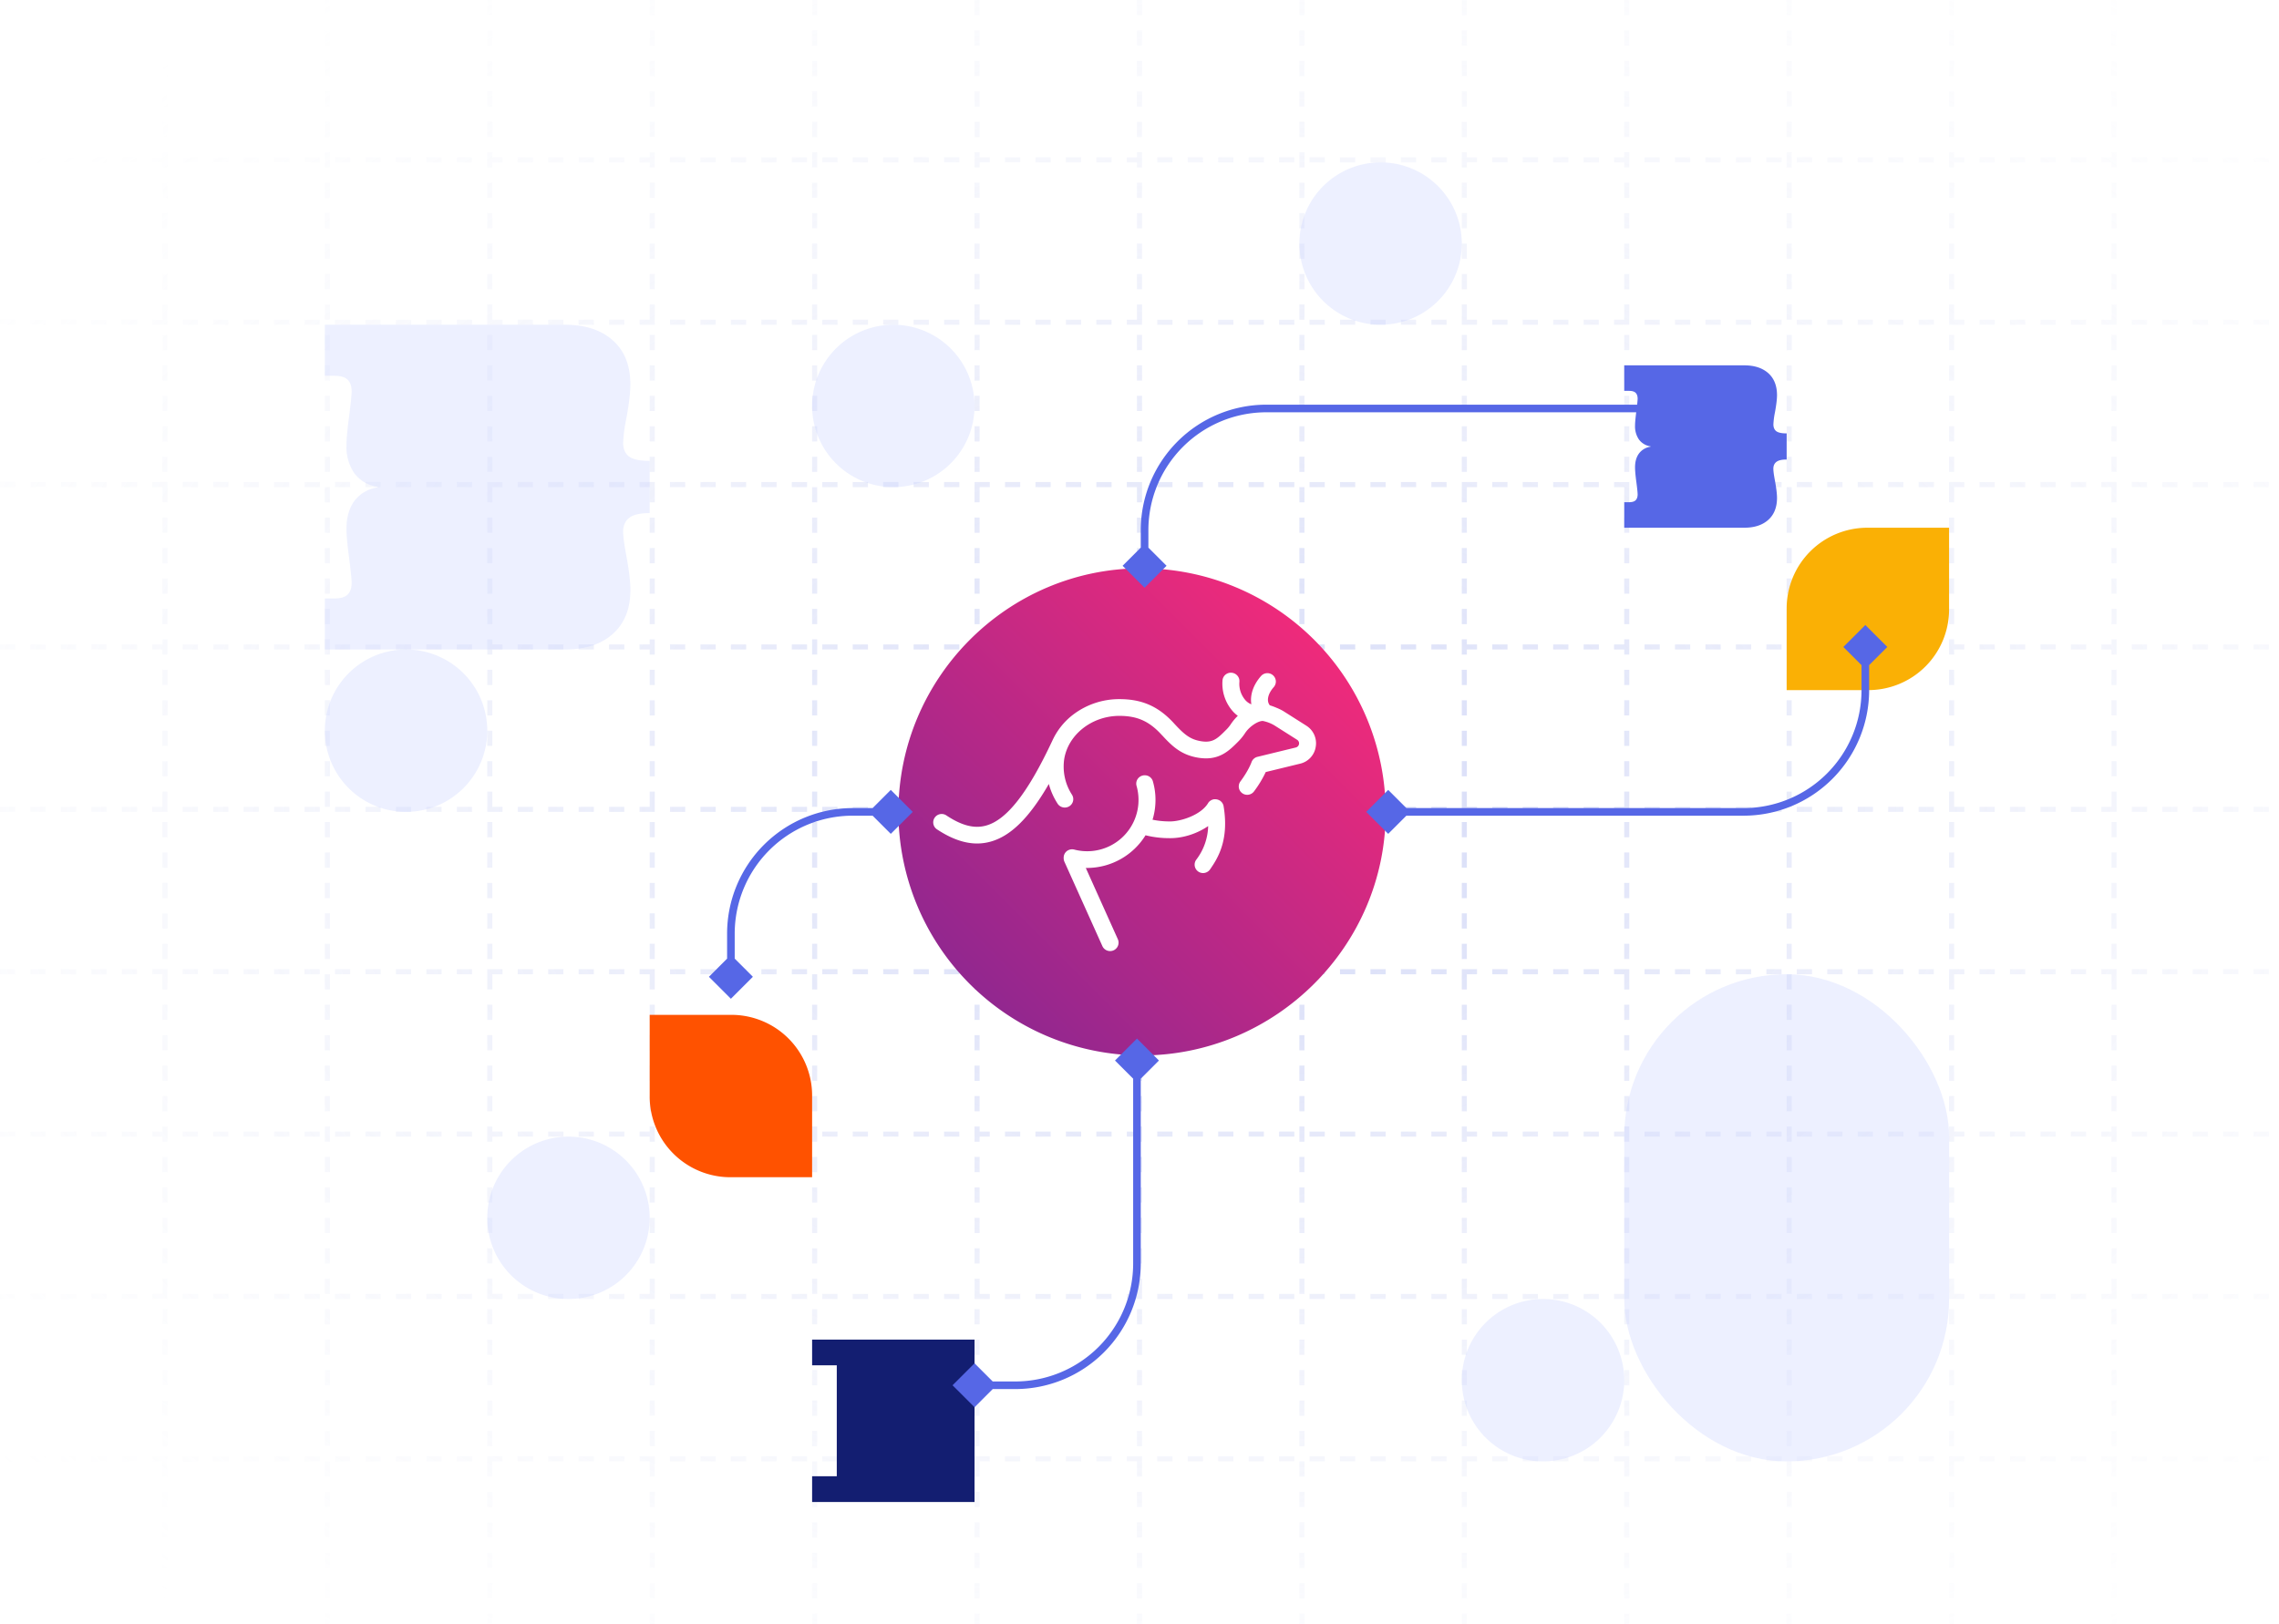 <svg xmlns="http://www.w3.org/2000/svg" width="449" height="320" fill="none" viewBox="0 0 449 320"><path stroke="url(#a)" stroke-dasharray="3 3" stroke-miterlimit="2.61" d="M32.5 0v320m32-320v320m32-320v320m32-320v320m32-320v320m32-320v320m32-320v320m32-320v320m32-320v320m32-320v320m32-320v320m32-320v320m32-320v320M0 31.5h448.5M0 63.5h448.5M0 95.5h448.5M0 127.5h448.5M0 159.5h448.5M0 191.5h448.5M0 223.5h448.5M0 255.5h448.5M0 287.5h448.5" opacity=".6"></path><path fill="url(#b)" d="M224.92 112c-26.37 0-47.92 21.55-47.92 48.08A48.04 48.04 0 0 0 224.92 208c26.38 0 48.08-21.55 48.08-47.92A48.1 48.1 0 0 0 224.92 112Z"></path><path fill="#fff" d="M259.22 147.17a4.05 4.05 0 0 1-3.12 3.34l-6.73 1.64a21.5 21.5 0 0 1-2.33 3.84 1.67 1.67 0 0 1-2.31.32 1.65 1.65 0 0 1-.37-2.28c1.64-2.19 2.2-3.8 2.2-3.8a1.66 1.66 0 0 1 1.19-1.08l7.55-1.84c.16-.04.3-.13.42-.25a.84.84 0 0 0 .15-.9.84.84 0 0 0-.32-.37l-4.46-2.83a7.18 7.18 0 0 0-2.3-.88c-1 0-2.66 1.13-3.47 2.37-.42.64-.9 1.23-1.45 1.77-1.78 1.78-3.78 3.8-7.9 3.09-3.26-.56-5.03-2.24-7-4.39l-.02-.01c-2.49-2.76-4.85-3.83-8.42-3.83-5.38 0-10.06 3.65-10.86 8.5a10.2 10.2 0 0 0 1.54 7.06 1.64 1.64 0 0 1-.52 2.24 1.69 1.69 0 0 1-2.28-.43c-.8-1.22-1.4-2.55-1.77-3.95-3.87 6.7-7.53 10.28-11.5 11.37a9.9 9.9 0 0 1-2.63.36c-2.5 0-5.15-.94-8-2.85a1.65 1.65 0 0 1-.37-2.23 1.67 1.67 0 0 1 2.24-.5c3.05 2.04 5.55 2.7 7.88 2.05 4.1-1.13 8.27-6.47 13.09-16.78l.04-.08c.88-1.88 2.19-3.54 3.82-4.84a14.98 14.98 0 0 1 9.33-3.22c4.53 0 7.8 1.47 10.9 4.93 1.92 2.07 3.06 3 5.11 3.35 2.3.4 3.23-.42 4.95-2.16.39-.37.73-.79 1.03-1.24.39-.58.84-1.11 1.34-1.59a6.82 6.82 0 0 1-.93-.83 8.22 8.22 0 0 1-2.09-6.1 1.65 1.65 0 0 1 1.8-1.56 1.69 1.69 0 0 1 1.47 1.17c.06.2.08.43.06.65a4.9 4.9 0 0 0 1.2 3.6c.31.35.71.63 1.16.8-.3-1.77.34-3.8 1.9-5.57a1.67 1.67 0 0 1 2.92.97c.03.44-.12.87-.4 1.2-1.19 1.33-1.48 2.77-.78 3.6.45.14.9.3 1.32.49.48.19.93.41 1.37.67l4.49 2.85a4.08 4.08 0 0 1 1.86 4.16Zm-18.15 11.74v-.02l-.01-.06-.02-.09c0-.03-.02-.05-.03-.08l-.02-.07a1.53 1.53 0 0 0-.04-.09l-.02-.06a2.64 2.64 0 0 0-.05-.08l-.03-.06-.05-.08-.04-.05-.06-.07-.04-.06-.08-.06-.04-.05a1.16 1.16 0 0 0-.09-.07l-.03-.03a1.14 1.14 0 0 0-.12-.08h-.02a1.67 1.67 0 0 0-.88-.24H239.16l-.07.02-.08.02-.1.02-.06.03-.09.03-.06.03-.08.04-.06.04-.07.04-.07.05-.06.05-.06.05-.06.05-.06.06-.05.07-.05.06-.05.08-.03.05c-1.4 2.3-5.3 3.58-7.47 3.58-1.17 0-2.32-.1-3.46-.34l.12-.4c.63-2.34.62-4.8-.04-7.12a1.65 1.65 0 0 0-1.41-1.22 1.7 1.7 0 0 0-1.25.34 1.64 1.64 0 0 0-.56 1.77 10.11 10.11 0 0 1-12.28 12.52 1.7 1.7 0 0 0-1.44.28 1.64 1.64 0 0 0-.65 1.31v.12c0 .23.05.46.14.67l7.49 16.65a1.66 1.66 0 0 0 1.53.97 1.66 1.66 0 0 0 1.52-2.32l-6.32-14.06h.3a13.6 13.6 0 0 0 11.47-6.44c1.59.4 3.21.58 4.84.57 2.78 0 5.48-1 7.5-2.38a11.4 11.4 0 0 1-2.36 6.64 1.65 1.65 0 0 0-.04 1.86 1.66 1.66 0 0 0 2.34.46c.18-.12.34-.28.46-.47 1.32-1.93 3.79-5.53 2.64-12.39Z"></path><path fill="#C7CEFF" fill-opacity=".4" d="M96 240a16 16 0 1 1 32 0 16 16 0 0 1-32 0ZM64 144a16 16 0 1 1 32 0 16 16 0 0 1-32 0ZM160 80a16 16 0 1 1 32 0 16 16 0 0 1-32 0ZM256 48a16 16 0 1 1 32 0 16 16 0 0 1-32 0ZM288 272a16 16 0 1 1 32 0 16 16 0 0 1-32 0Z" opacity=".8"></path><g filter="url(#c)"><path fill="#FF5200" d="M128 208.1V192h16.1a15.9 15.9 0 0 1 15.9 15.9V224h-16.1a15.9 15.9 0 0 1-15.9-15.9Z"></path></g><g filter="url(#d)"><path fill="#131E71" d="M160 288v-5.07h4.86v-21.86H160V256h32v32h-32Z"></path></g><g filter="url(#e)"><path fill="#FAB005" d="M367.9 96H384v16.1a15.9 15.9 0 0 1-15.9 15.9H352v-16.1A15.9 15.9 0 0 1 367.9 96Z"></path></g><g filter="url(#f)"><path fill="#5667E6" d="M349.98 83.03c-.4.3-.6.76-.6 1.35 0 .47.11 1.27.32 2.38.26 1.44.4 2.56.4 3.36 0 1.87-.58 3.32-1.74 4.35-1.15 1.02-2.72 1.53-4.71 1.53H320v-5.03h.96c.61 0 1.04-.13 1.3-.4.25-.26.38-.64.38-1.13 0-.3-.07-1.07-.23-2.28-.19-1.4-.28-2.41-.28-3.04 0-1.12.25-2.03.77-2.74a3.48 3.48 0 0 1 2.3-1.35v-.06a3.47 3.47 0 0 1-2.3-1.35 4.58 4.58 0 0 1-.77-2.74c0-.63.1-1.64.28-3.04.15-1.21.23-1.97.23-2.27 0-.5-.13-.88-.38-1.14-.26-.27-.69-.4-1.3-.4H320V64h23.65c1.99 0 3.56.51 4.72 1.53 1.15 1.03 1.73 2.48 1.73 4.35 0 .8-.14 1.92-.4 3.36a15 15 0 0 0-.31 2.38c0 .63.2 1.08.58 1.37.39.28 1.06.42 2.03.42v5.15c-.95 0-1.62.15-2.02.47Z"></path></g><rect width="64" height="96" x="320" y="192" fill="#C7CEFF" fill-opacity=".4" opacity=".8" rx="32"></rect><path fill="#C7CEFF" fill-opacity=".4" d="M123.97 102.05c-.8.63-1.2 1.53-1.2 2.7 0 .95.21 2.54.63 4.78.53 2.88.8 5.11.8 6.7 0 3.76-1.16 6.65-3.47 8.7-2.31 2.05-5.45 3.07-9.43 3.07H64v-10.06h1.93c1.21 0 2.07-.27 2.59-.8.5-.53.76-1.28.76-2.27 0-.6-.15-2.12-.45-4.55-.38-2.8-.57-4.83-.57-6.08 0-2.23.51-4.06 1.53-5.48a6.95 6.95 0 0 1 4.6-2.7v-.12a6.94 6.94 0 0 1-4.6-2.7 9.17 9.17 0 0 1-1.53-5.48c0-1.25.19-3.28.57-6.08.3-2.43.45-3.94.45-4.55 0-.99-.25-1.74-.76-2.27-.52-.53-1.38-.8-2.59-.8H64V64h47.3c3.98 0 7.12 1.02 9.43 3.07 2.3 2.05 3.46 4.94 3.46 8.7 0 1.59-.26 3.82-.79 6.7a29.98 29.98 0 0 0-.63 4.78c0 1.25.4 2.16 1.17 2.72.78.57 2.13.86 4.06.86v10.29c-1.9 0-3.24.3-4.03.93Z" opacity=".8"></path><path fill="#5667E6" d="m187.67 273 4.33 4.33 4.33-4.33-4.33-4.33-4.33 4.33ZM224 204.67l-4.33 4.33 4.33 4.33 4.33-4.33-4.33-4.33ZM192 273v.75h8v-1.5h-8v.75Zm32-24h.75v-40h-1.5v40h.75Zm-24 24v.75A24.75 24.75 0 0 0 224.75 249h-1.5A23.25 23.25 0 0 1 200 272.25v.75ZM144 196.83l4.33-4.33-4.33-4.33-4.33 4.33 4.33 4.33ZM179.83 160l-4.33-4.33-4.33 4.33 4.33 4.33 4.33-4.33ZM144 192.5h.75V184h-1.5v8.5h.75Zm24-32.5v.75h7.5v-1.5H168v.75Zm-24 24h.75A23.25 23.25 0 0 1 168 160.75v-1.5A24.75 24.75 0 0 0 143.25 184h.75ZM225.5 115.83l4.33-4.33-4.33-4.33-4.33 4.33 4.33 4.33ZM330.83 80.5l-4.33-4.33-4.33 4.33 4.33 4.33 4.33-4.33Zm-105.33 31h.75v-7h-1.5v7h.75Zm24-31v.75h77v-1.5h-77v.75Zm-24 24h.75a23.25 23.25 0 0 1 23.25-23.25v-1.5a24.75 24.75 0 0 0-24.75 24.75h.75ZM269.17 160l4.33 4.33 4.33-4.33-4.33-4.33-4.33 4.33Zm98.33-36.83-4.33 4.33 4.33 4.33 4.33-4.33-4.33-4.33Zm-94 36.83v.75h70v-1.5h-70v.75Zm94-24h.75v-8.5h-1.5v8.5h.75Zm-24 24v.75A24.75 24.75 0 0 0 368.25 136h-1.5a23.25 23.25 0 0 1-23.25 23.25v.75Z"></path><defs><filter id="c" width="64" height="64" x="112" y="184" color-interpolation-filters="sRGB" filterUnits="userSpaceOnUse"><feFlood flood-opacity="0" result="BackgroundImageFix"></feFlood><feColorMatrix in="SourceAlpha" result="hardAlpha" values="0 0 0 0 0 0 0 0 0 0 0 0 0 0 0 0 0 0 127 0"></feColorMatrix><feOffset dy="8"></feOffset><feGaussianBlur stdDeviation="8"></feGaussianBlur><feColorMatrix values="0 0 0 0 0.03 0 0 0 0 0.138 0 0 0 0 0.188 0 0 0 0.1 0"></feColorMatrix><feBlend in2="BackgroundImageFix" mode="multiply" result="effect1_dropShadow_7811_57556"></feBlend><feBlend in="SourceGraphic" in2="effect1_dropShadow_7811_57556" result="shape"></feBlend></filter><filter id="d" width="64" height="64" x="144" y="248" color-interpolation-filters="sRGB" filterUnits="userSpaceOnUse"><feFlood flood-opacity="0" result="BackgroundImageFix"></feFlood><feColorMatrix in="SourceAlpha" result="hardAlpha" values="0 0 0 0 0 0 0 0 0 0 0 0 0 0 0 0 0 0 127 0"></feColorMatrix><feOffset dy="8"></feOffset><feGaussianBlur stdDeviation="8"></feGaussianBlur><feColorMatrix values="0 0 0 0 0.03 0 0 0 0 0.138 0 0 0 0 0.188 0 0 0 0.1 0"></feColorMatrix><feBlend in2="BackgroundImageFix" mode="multiply" result="effect1_dropShadow_7811_57556"></feBlend><feBlend in="SourceGraphic" in2="effect1_dropShadow_7811_57556" result="shape"></feBlend></filter><filter id="e" width="64" height="64" x="336" y="88" color-interpolation-filters="sRGB" filterUnits="userSpaceOnUse"><feFlood flood-opacity="0" result="BackgroundImageFix"></feFlood><feColorMatrix in="SourceAlpha" result="hardAlpha" values="0 0 0 0 0 0 0 0 0 0 0 0 0 0 0 0 0 0 127 0"></feColorMatrix><feOffset dy="8"></feOffset><feGaussianBlur stdDeviation="8"></feGaussianBlur><feColorMatrix values="0 0 0 0 0.03 0 0 0 0 0.138 0 0 0 0 0.188 0 0 0 0.1 0"></feColorMatrix><feBlend in2="BackgroundImageFix" mode="multiply" result="effect1_dropShadow_7811_57556"></feBlend><feBlend in="SourceGraphic" in2="effect1_dropShadow_7811_57556" result="shape"></feBlend></filter><filter id="f" width="64" height="64" x="304" y="56" color-interpolation-filters="sRGB" filterUnits="userSpaceOnUse"><feFlood flood-opacity="0" result="BackgroundImageFix"></feFlood><feColorMatrix in="SourceAlpha" result="hardAlpha" values="0 0 0 0 0 0 0 0 0 0 0 0 0 0 0 0 0 0 127 0"></feColorMatrix><feOffset dy="8"></feOffset><feGaussianBlur stdDeviation="8"></feGaussianBlur><feColorMatrix values="0 0 0 0 0.03 0 0 0 0 0.138 0 0 0 0 0.188 0 0 0 0.1 0"></feColorMatrix><feBlend in2="BackgroundImageFix" mode="multiply" result="effect1_dropShadow_7811_57556"></feBlend><feBlend in="SourceGraphic" in2="effect1_dropShadow_7811_57556" result="shape"></feBlend></filter><radialGradient id="a" cx="0" cy="0" r="1" gradientTransform="matrix(-198.5 -160 237.3 -138.7 242 160)" gradientUnits="userSpaceOnUse"><stop stop-color="#B2BCF2"></stop><stop offset="1" stop-color="#EBEDF5" stop-opacity="0"></stop></radialGradient><linearGradient id="b" x1="258.74" x2="191.43" y1="126.23" y2="193.54" gradientUnits="userSpaceOnUse"><stop stop-color="#EE2A7B"></stop><stop offset="1" stop-color="#92278F"></stop></linearGradient></defs></svg>